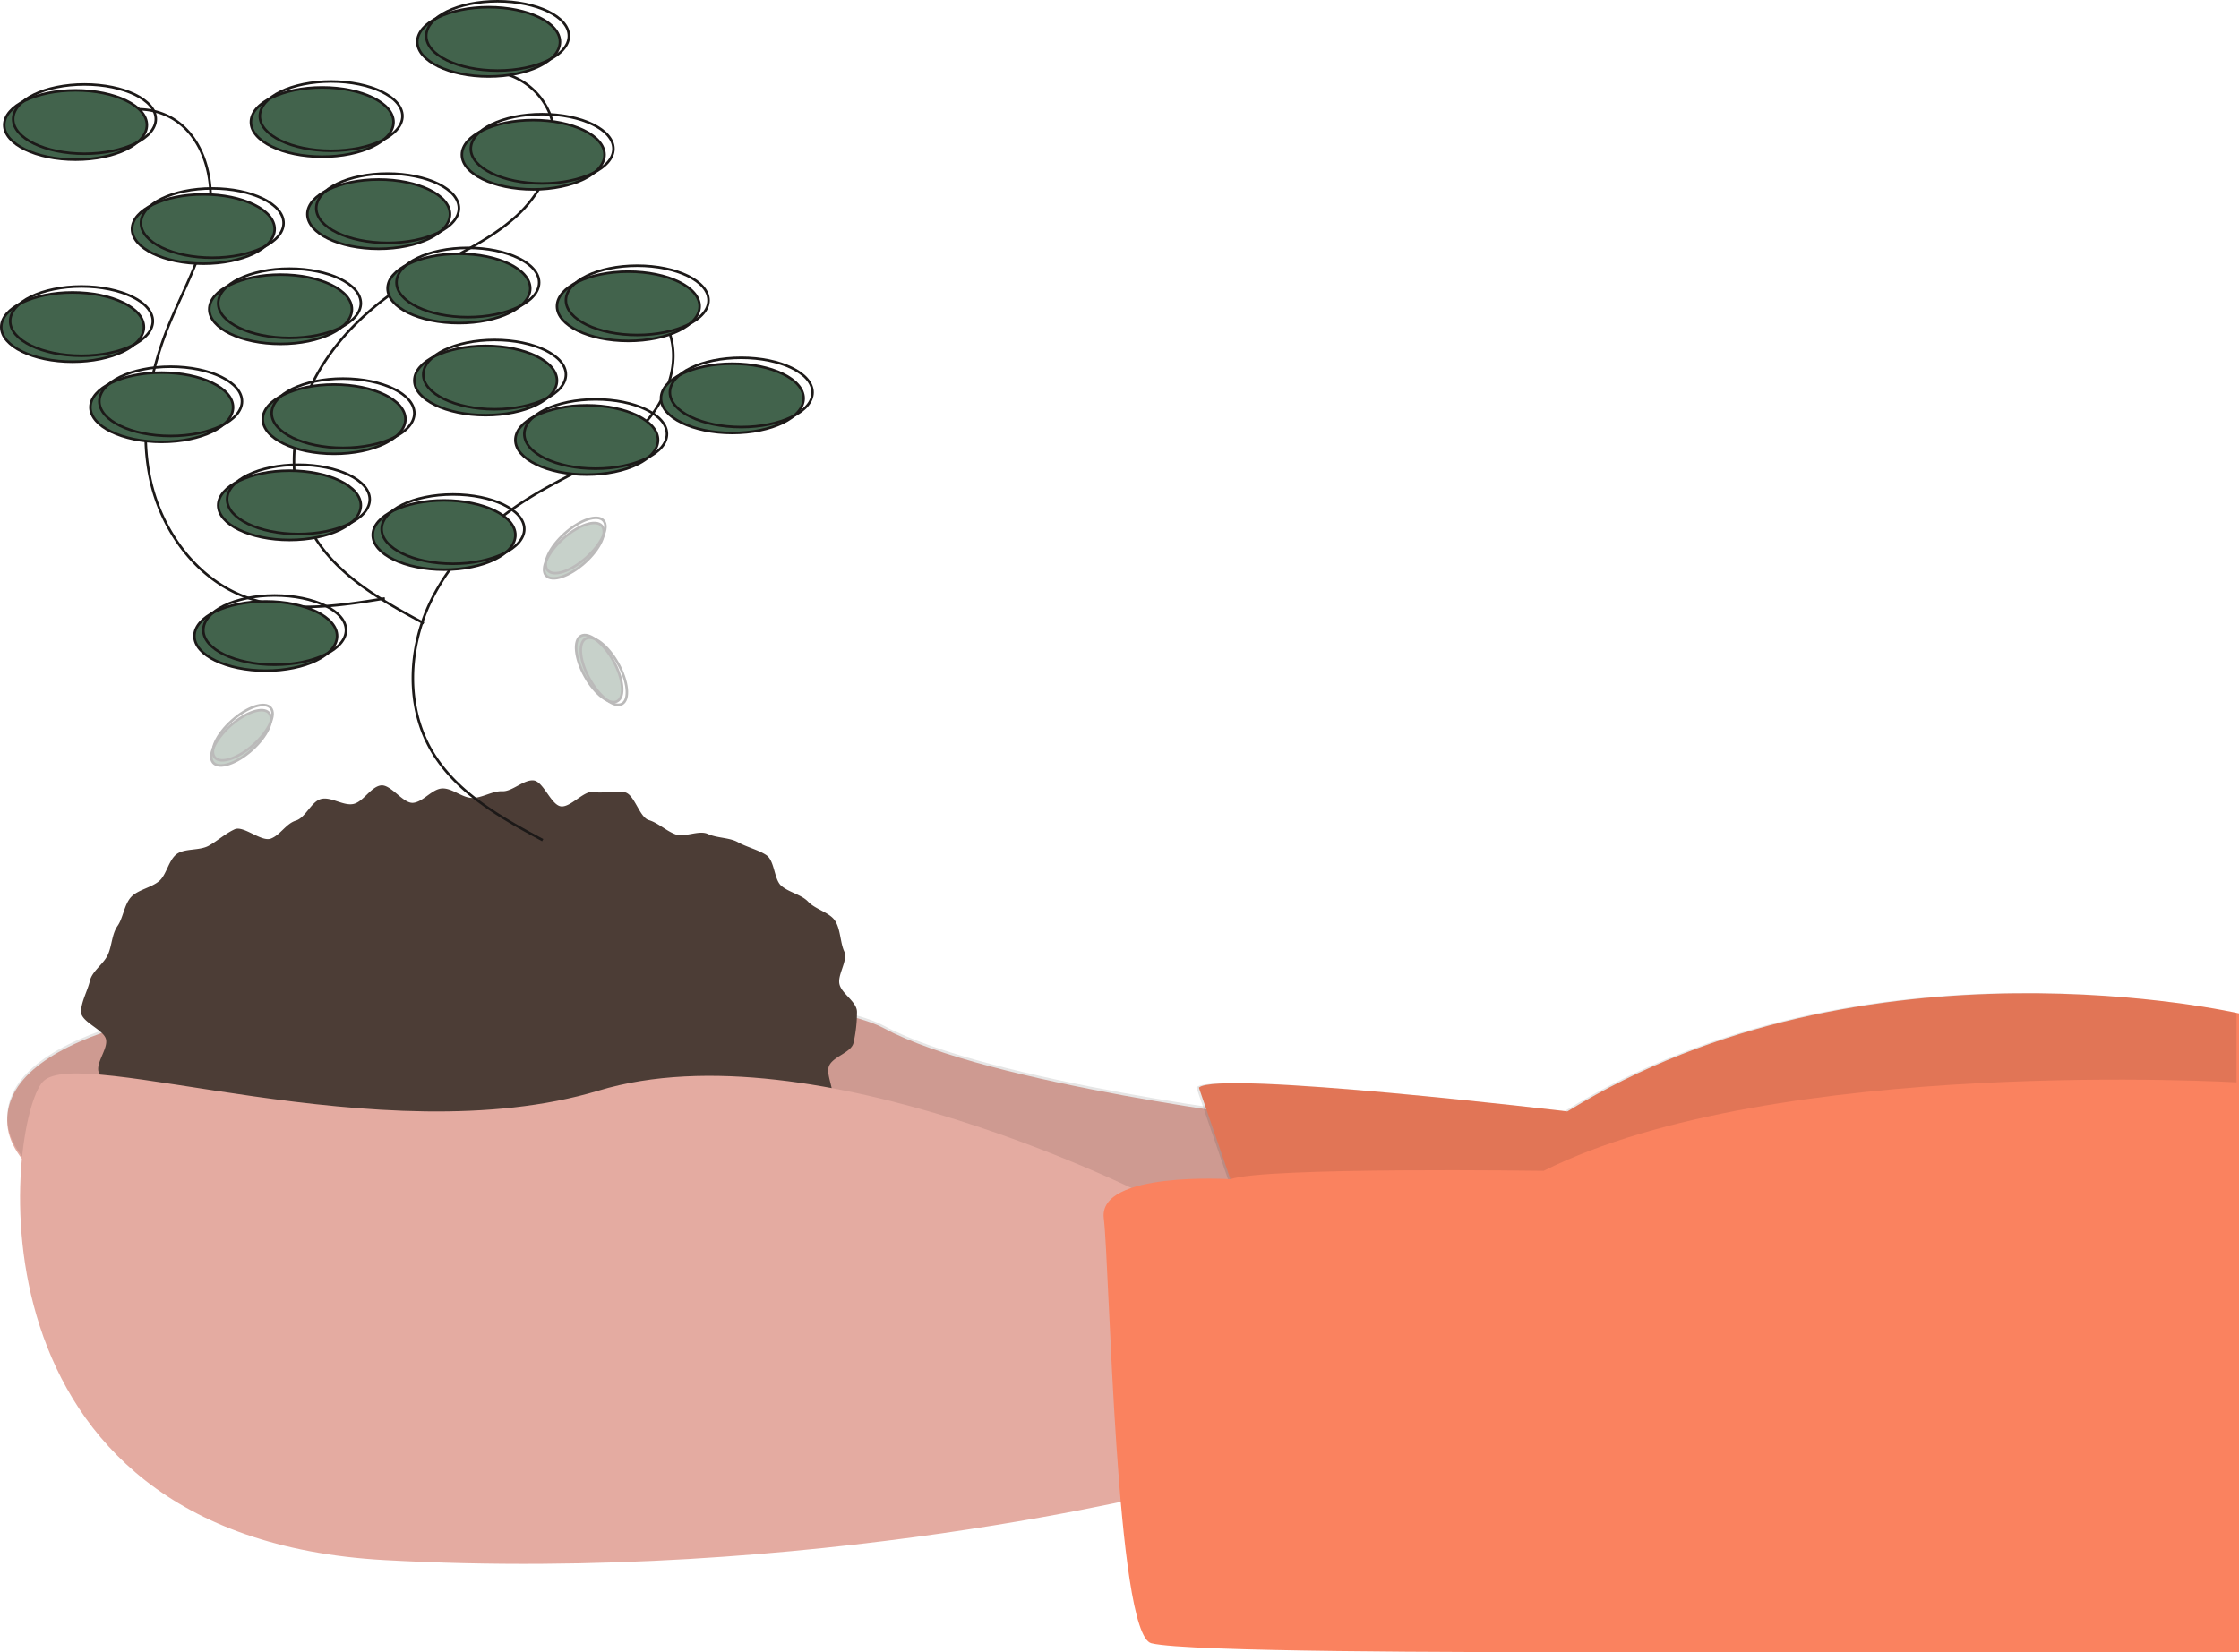 <svg xmlns="http://www.w3.org/2000/svg" id="abc544d7-1a04-40cc-926f-7ea71d989639" viewBox="0 0 886.5 654.3"><defs><style>.cls-1{fill:#e4aba1;}.cls-2{opacity:0.1;isolation:isolate;}.cls-3{fill:#fa825f;}.cls-4{fill:#4c3d36;}.cls-5,.cls-8,.cls-9{fill:none;}.cls-5,.cls-6,.cls-8,.cls-9{stroke:#1c1918;}.cls-5,.cls-6{stroke-miterlimit:10;}.cls-6{fill:#42634c;}.cls-7{opacity:0.3;}.cls-8{stroke-miterlimit:10;}.cls-9{stroke-miterlimit:10;}</style></defs><path class="cls-1" d="M538.9,533.11,354.16,543.7S2.35,513.11,2.35,443.68s305.93-58.83,347.11-36.47S508.3,443.68,508.3,443.68Z" transform="translate(0.5 0)"></path><path class="cls-2" d="M538.9,532.11,354.16,542.7S2.35,512.11,2.35,442.68s305.93-58.83,347.11-36.47S508.3,442.68,508.3,442.68Z" transform="translate(0.5 0)"></path><path class="cls-3" d="M620.08,440.16C737.74,367.2,886,401.33,886,401.33V507.22l-387.11-4.7-24.71-71.78C481.24,423.68,620.08,440.16,620.08,440.16Z" transform="translate(0.5 0)"></path><path class="cls-2" d="M619.08,440C736.74,367.09,885,401.21,885,401.21v105.9L497.89,502.4l-24.71-71.77C480.24,423.57,619.08,440,619.08,440Z" transform="translate(0.5 0)"></path><path class="cls-4" d="M35.1,388.43c.87-3.84,5.39-6.61,7.08-10.27s1.55-8.16,3.88-11.5c2.22-3.17,2.61-8.5,5.41-11.48,2.66-2.81,7.84-3.6,11-6.21,3-2.48,3.81-8.6,7.2-10.88,3.22-2.16,8.88-1.17,12.44-3.14,3.4-1.89,6.59-4.82,10.28-6.52,3.54-1.62,10.58,5.11,14.36,3.67s6-5.92,9.9-7.12,6.09-7.59,10-8.57,8.75,2.8,12.71,2,6.93-6.8,10.92-7.36,8.81,7.27,12.81,6.89,7.46-5.5,11.47-5.69S182.48,316,186.5,316s8-2.83,11.9-2.65,8.43-4.66,12.34-4.29,6.92,9.71,10.81,10.27,9.17-6.43,13-5.69,8.63-.81,12.43.14,5.67,9.86,9.41,11,6.82,4.23,10.48,5.62,9.33-1.77,12.87-.14c3.69,1.7,8.51,1.38,11.91,3.26,3.56,2,8.06,3,11.27,5.13,3.39,2.28,3,9.75,6,12.22,3.14,2.62,7.89,3.4,10.54,6.21,2.8,3,8.33,4.22,10.55,7.39,2.33,3.34,2.12,8.77,3.75,12.3s-2.76,9.18-1.88,13,6.93,6.94,6.93,10.95A56.37,56.37,0,0,1,337.44,413c-.87,3.83-7.94,5.32-9.63,9s2.95,10.6.62,13.94c-2.22,3.17-3.35,8.16-6.16,11.14-2.65,2.81-8.54,2.95-11.68,5.56-3,2.48-8.14,2.19-11.52,4.46-3.22,2.17-4.86,7.07-8.42,9-3.4,1.88-6,5.9-9.74,7.59s-8.16,1.4-12,2.84-8.44-.24-12.3,1-6.06,8-10,8.93-8.92-3.22-12.88-2.45-7,6.58-11,7.15-8.67-5.41-12.67-5-7.55,6.08-11.57,6.26-8.07-3.58-12.08-3.58-7.91-1.74-11.84-1.92S167,484.35,163,484s-8.53,4.56-12.42,4-8.5,1.43-12.35.68-6.86-6.47-10.67-7.42-8.09-.79-11.83-1.95-8.38-.6-12-2-5.66-7.33-9.2-8.95c-3.69-1.7-8.9-.18-12.3-2.07-3.56-2-3.17-9.92-6.39-12.08-3.39-2.28-7.42-2.8-10.4-5.28a93.44,93.44,0,0,1-8.71-7.58c-2.8-3-9.65-2.51-11.86-5.68a72.23,72.23,0,0,1-6.17-10.73c-1.69-3.66,3.65-9.5,2.77-13.34s-9.87-6.84-9.87-10.85S34.21,392.3,35.1,388.43Z" transform="translate(0.5 0)"></path><path class="cls-1" d="M465.94,589.59s-144.72,37.65-314.16,28.24S2.35,443.68,16.47,428.39s134.14,29.41,220,3.53,218.85,42.36,218.85,42.36Z" transform="translate(0.5 0)"></path><path class="cls-3" d="M610.67,463.69c91.78-45.89,275.33-35,275.33-35V654.3H627.14c-45.89,0-157.67,0-171.79-3.53s-16.47-149.43-18.82-168.26S486.67,467,486.67,467C500.33,462.09,610.67,463.69,610.67,463.69Z" transform="translate(0.5 0)"></path><path class="cls-5" d="M214.38,332.72c-16.72-9-34.25-18.84-43.89-35.23-10.39-17.64-9.45-40.53-.61-59s24.7-32.87,42.36-43.24c13.15-7.72,27.62-13.59,38.89-23.86s18.77-26.82,12.94-40.91a27.06,27.06,0,0,0-23.31-16.3" transform="translate(0.5 0)"></path><path class="cls-5" d="M167.31,246.83c-16.72-9-34.25-18.85-43.89-35.23-10.39-17.65-9.45-40.53-.61-59s24.71-32.86,42.37-43.23c13.15-7.72,27.62-13.59,38.88-23.87S222.83,58.67,217,44.58a27,27,0,0,0-23.3-16.29" transform="translate(0.5 0)"></path><path class="cls-5" d="M151.87,237c-18.75,3.08-38.62,6.06-56.27-1-19-7.59-32.28-26.27-36.6-46.28s-.59-41.12,7-60.12C71.7,115.45,79.55,102,82.17,86.93s-1.58-32.7-14.81-40.27A27.05,27.05,0,0,0,39,48" transform="translate(0.5 0)"></path><ellipse class="cls-6" cx="175.82" cy="211.89" rx="28.24" ry="13.72"></ellipse><ellipse class="cls-5" cx="179.35" cy="209.54" rx="28.24" ry="13.72"></ellipse><ellipse class="cls-6" cx="114.63" cy="200.12" rx="28.24" ry="13.72"></ellipse><ellipse class="cls-5" cx="118.16" cy="197.77" rx="28.24" ry="13.72"></ellipse><ellipse class="cls-6" cx="105.22" cy="251.89" rx="28.24" ry="13.72"></ellipse><ellipse class="cls-5" cx="108.75" cy="249.54" rx="28.24" ry="13.72"></ellipse><ellipse class="cls-6" cx="111.1" cy="122.47" rx="28.24" ry="13.72"></ellipse><ellipse class="cls-5" cx="114.63" cy="120.11" rx="28.24" ry="13.72"></ellipse><ellipse class="cls-6" cx="181.7" cy="114.23" rx="28.24" ry="13.72"></ellipse><ellipse class="cls-5" cx="185.23" cy="111.88" rx="28.24" ry="13.72"></ellipse><ellipse class="cls-6" cx="149.93" cy="84.81" rx="28.24" ry="13.72"></ellipse><ellipse class="cls-5" cx="153.46" cy="82.46" rx="28.24" ry="13.72"></ellipse><ellipse class="cls-6" cx="80.51" cy="90.7" rx="28.24" ry="13.72"></ellipse><ellipse class="cls-5" cx="84.04" cy="88.34" rx="28.24" ry="13.72"></ellipse><ellipse class="cls-6" cx="28.74" cy="129.53" rx="28.24" ry="13.72"></ellipse><ellipse class="cls-5" cx="32.27" cy="127.17" rx="28.24" ry="13.72"></ellipse><ellipse class="cls-6" cx="211.12" cy="61.28" rx="28.24" ry="13.72"></ellipse><ellipse class="cls-5" cx="214.65" cy="58.93" rx="28.24" ry="13.72"></ellipse><ellipse class="cls-6" cx="193.47" cy="16.57" rx="28.24" ry="13.72"></ellipse><ellipse class="cls-5" cx="197" cy="14.22" rx="28.24" ry="13.72"></ellipse><ellipse class="cls-6" cx="29.92" cy="49.51" rx="28.24" ry="13.72"></ellipse><ellipse class="cls-5" cx="33.45" cy="47.16" rx="28.24" ry="13.72"></ellipse><ellipse class="cls-6" cx="289.95" cy="157.76" rx="28.24" ry="13.72"></ellipse><ellipse class="cls-5" cx="293.48" cy="155.41" rx="28.24" ry="13.72"></ellipse><ellipse class="cls-6" cx="192.29" cy="150.7" rx="28.24" ry="13.72"></ellipse><ellipse class="cls-5" cx="195.82" cy="148.35" rx="28.24" ry="13.72"></ellipse><ellipse class="cls-6" cx="64.04" cy="161.29" rx="28.24" ry="13.72"></ellipse><ellipse class="cls-5" cx="67.57" cy="158.94" rx="28.24" ry="13.72"></ellipse><ellipse class="cls-6" cx="132.28" cy="166" rx="28.24" ry="13.72"></ellipse><ellipse class="cls-5" cx="135.81" cy="163.65" rx="28.24" ry="13.72"></ellipse><ellipse class="cls-6" cx="127.58" cy="48.34" rx="28.24" ry="13.72"></ellipse><ellipse class="cls-5" cx="131.11" cy="45.99" rx="28.24" ry="13.72"></ellipse><ellipse class="cls-6" cx="248.77" cy="121.29" rx="28.24" ry="13.72"></ellipse><ellipse class="cls-5" cx="252.3" cy="118.94" rx="28.24" ry="13.72"></ellipse><ellipse class="cls-6" cx="232.3" cy="174.24" rx="28.24" ry="13.72"></ellipse><ellipse class="cls-5" cx="235.83" cy="171.88" rx="28.24" ry="13.72"></ellipse><g class="cls-7"><ellipse class="cls-6" cx="236.73" cy="264.77" rx="6.41" ry="14.79" transform="translate(-98.59 149.14) rotate(-29.2)"></ellipse><ellipse class="cls-8" cx="238.59" cy="265.84" rx="6.41" ry="14.79" transform="translate(-98.88 150.19) rotate(-29.2)"></ellipse></g><g class="cls-7"><ellipse class="cls-6" cx="94.97" cy="292.22" rx="14.79" ry="6.41" transform="translate(-170.18 137.8) rotate(-41.83)"></ellipse><ellipse class="cls-9" cx="95.61" cy="290.16" rx="14.79" ry="6.41" transform="translate(-168.64 137.71) rotate(-41.83)"></ellipse></g><g class="cls-7"><ellipse class="cls-6" cx="226.75" cy="218.09" rx="14.79" ry="6.41" transform="translate(-87.16 206.8) rotate(-41.83)"></ellipse><ellipse class="cls-9" cx="227.39" cy="216.04" rx="14.79" ry="6.41" transform="translate(-85.62 206.7) rotate(-41.83)"></ellipse></g></svg>